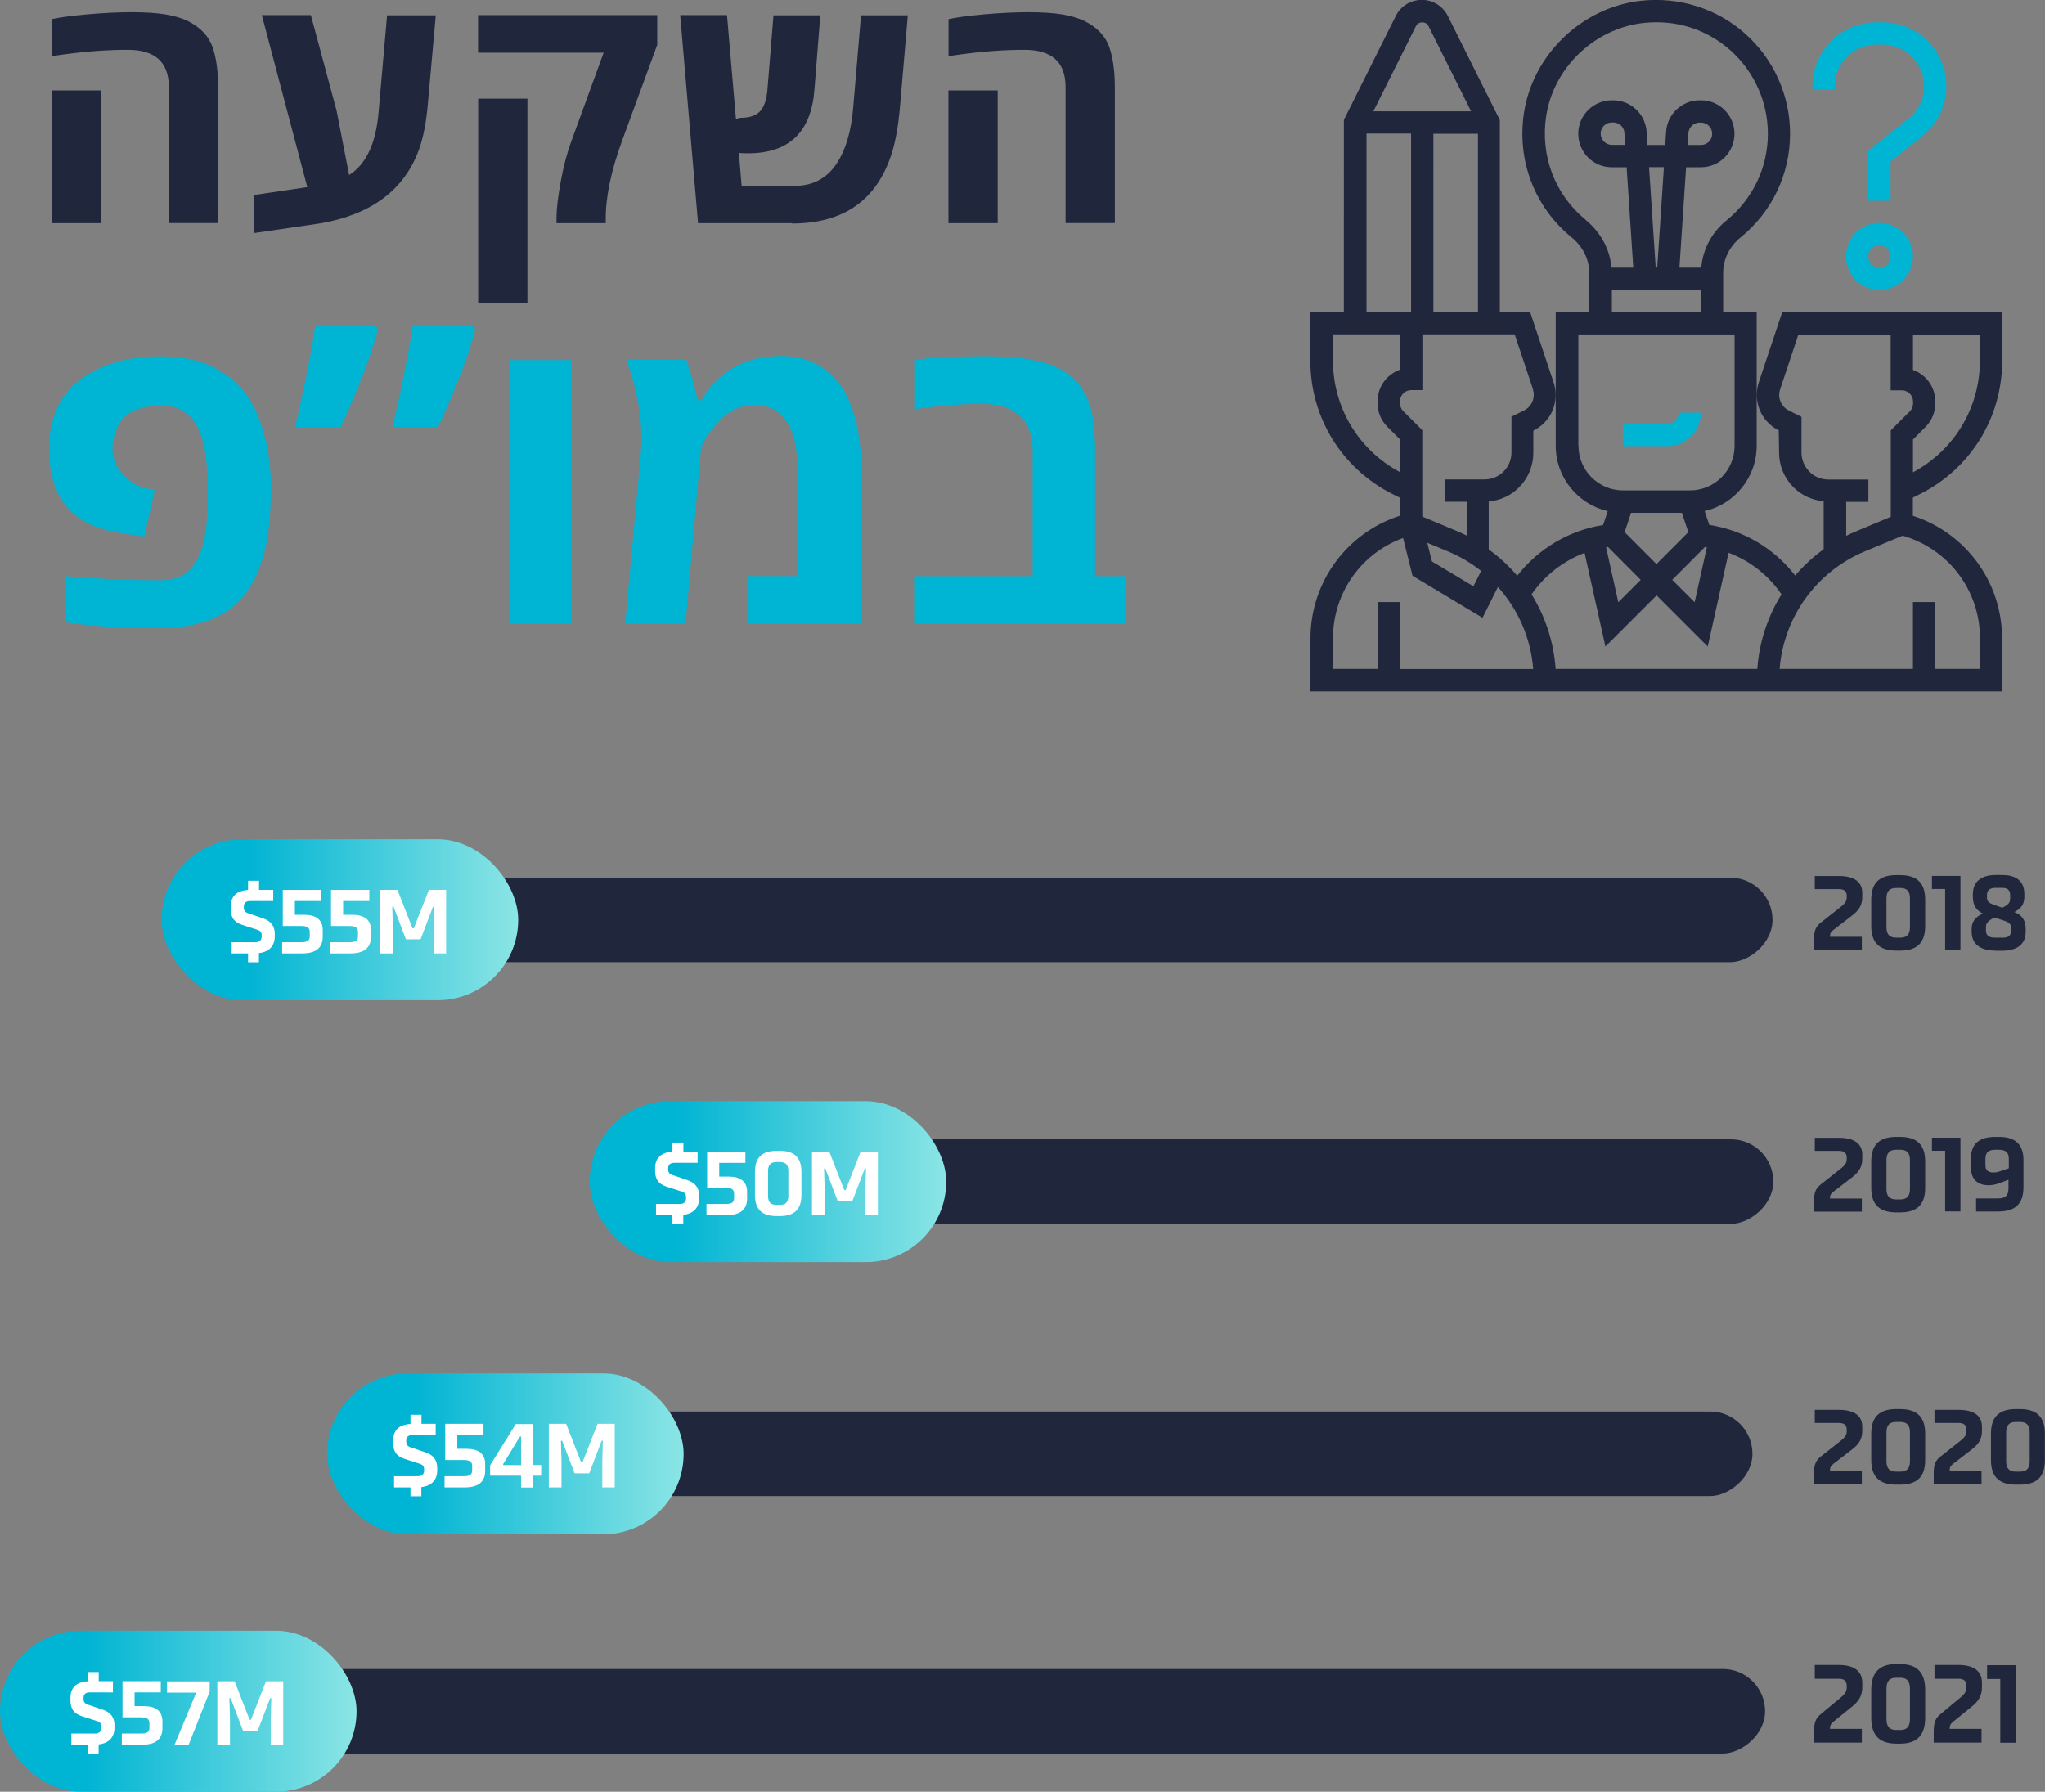 <svg xmlns="http://www.w3.org/2000/svg" xmlns:xlink="http://www.w3.org/1999/xlink" id="Layer_2" viewBox="0 0 184.33 161.52"><rect x="0" y="0" width="184.33" height="161.52" fill="#808080" stroke="none"/><defs><style>.cls-1{fill:url(#linear-gradient);}.cls-2{fill:#00b4d3;}.cls-3{fill:#fff;}.cls-4{fill:#20263c;}.cls-5{fill:url(#linear-gradient-3);}.cls-6{fill:url(#linear-gradient-4);}.cls-7{fill:url(#linear-gradient-2);}</style><linearGradient id="linear-gradient" x1="37.81" y1="118.75" x2="62.23" y2="118.75" gradientTransform="translate(-23.24 201.67) scale(1 -1)" gradientUnits="userSpaceOnUse"><stop offset="0" stop-color="#8be5e5"></stop><stop offset="1" stop-color="#00b4d3"></stop></linearGradient><linearGradient id="linear-gradient-2" x1="56.49" y1="110.13" x2="80.91" y2="110.13" gradientTransform="translate(-3.34 216.65) scale(1 -1)" xlink:href="#linear-gradient"></linearGradient><linearGradient id="linear-gradient-3" x1="115.1" y1="81.24" x2="139.51" y2="81.24" gradientTransform="translate(-85.61 212.29) scale(1 -1)" xlink:href="#linear-gradient"></linearGradient><linearGradient id="linear-gradient-4" x1="173.46" y1="43.31" x2="197.88" y2="43.31" gradientTransform="translate(-173.46 197.58) scale(1 -1)" xlink:href="#linear-gradient"></linearGradient></defs><g id="Environmental"><g><g><g><path class="cls-4" d="M173.04,44.55c4.58-2.29,7.43-6.89,7.43-12.02v-4.38h-19.83l-2.11,6.32c-.12,.37-.18,.75-.18,1.13,0,1.37,.76,2.59,1.98,3.2l.03,1.99c0,1.19,.46,2.3,1.3,3.14,.74,.74,1.7,1.16,2.72,1.26v4.32c-.95,.69-1.81,1.48-2.57,2.37-1.91-2.46-4.65-4.08-7.74-4.56l-.42-1.25c2.68-.61,4.69-3.01,4.69-5.88v-12.05h-3.02v-3.55c0-1.21,.57-2.37,1.55-3.17,2.85-2.3,4.48-5.72,4.48-9.37,0-3.43-1.47-6.71-4.02-8.99-2.55-2.29-5.99-3.37-9.43-2.99-5.29,.59-9.72,4.83-10.53,10.08-.66,4.3,.94,8.51,4.28,11.24,1.02,.83,1.6,2,1.6,3.21v3.55h-3.02v12.05c0,2.86,2.01,5.26,4.69,5.88l-.42,1.25c-3.06,.48-5.84,2.13-7.74,4.57-.75-.88-1.61-1.68-2.57-2.37v-4.32c1.03-.1,1.98-.52,2.72-1.26,.84-.84,1.3-1.95,1.3-3.14v-1.98l.03-.02c1.22-.61,1.98-1.84,1.98-3.2,0-.39-.06-.77-.18-1.13l-2.11-6.32h-2.74V10.82l-4.68-9.37c-.45-.9-1.35-1.46-2.35-1.46s-1.91,.56-2.35,1.45l-4.68,9.37V28.15h-3.02v4.38c0,5.12,2.85,9.73,7.43,12.02l.62,.31v1.64c-4.77,1.54-8.04,5.98-8.04,11.05v4.78h62.34v-4.78c0-5.08-3.27-9.51-8.04-11.05v-1.64l.62-.31Zm5.42-12.02c0,4.24-2.31,8.06-6.03,10.05v-2.96l1.13-1.13c.57-.57,.88-1.33,.88-2.13v-.17c0-1.31-.84-2.43-2.01-2.84v-3.19h6.03v2.37Zm-12.06,12.71h2.01v-2.01h-3.61c-.65,0-1.26-.25-1.71-.71-.45-.45-.71-1.08-.71-1.72v-3.22l-1.14-.57c-.54-.27-.87-.81-.87-1.4,0-.17,.03-.34,.08-.5l1.65-4.95h8.32v5.03h1.01c.55,0,1.01,.45,1.01,1.01v.17c0,.27-.1,.52-.29,.71l-1.72,1.72v7.79l-3.09,1.29c-.32,.13-.63,.27-.93,.43v-3.05Zm-17.09,5.61l-2.87-2.88,.58-1.74h4.58l.58,1.74-2.87,2.88Zm-4.37-1.54l2.95,2.96-2.02,2.02-1.1-4.95c.06,0,.11-.02,.17-.03Zm8.74,0c.06,0,.11,.02,.17,.03l-1.1,4.95-2.02-2.02,2.95-2.96Zm-10.74-29.48c-2.79-2.28-4.12-5.79-3.57-9.38,.67-4.36,4.36-7.89,8.77-8.38,2.91-.32,5.7,.56,7.86,2.49,2.13,1.91,3.35,4.64,3.35,7.5,0,3.04-1.36,5.89-3.73,7.81-1.33,1.08-2.14,2.61-2.27,4.26h-1.97l.6-9.05h1.34c1.66,0,3.02-1.35,3.02-3.02s-1.35-3.02-3.02-3.02h-.13c-1.58,0-2.9,1.24-3.01,2.82l-.08,1.21h-1.6l-.08-1.21c-.11-1.58-1.43-2.82-3.01-2.82h-.13c-1.66,0-3.02,1.35-3.02,3.02s1.35,3.02,3.02,3.02h1.34l.6,9.05h-1.97c-.13-1.64-.96-3.18-2.31-4.29h0Zm6.3,4.29l-.6-9.05h1.34l-.6,9.05h-.13Zm2.88-11.06l.07-1.07c.04-.53,.48-.94,1-.94h.13c.55,0,1.01,.45,1.01,1.01s-.45,1.01-1.01,1.01h-1.2Zm-5.63,0h-1.2c-.55,0-1.01-.45-1.01-1.01s.45-1.01,1.01-1.01h.13c.53,0,.97,.41,1,.94l.07,1.07Zm-1.2,13.07h8.04v2.01h-8.04v-2.01Zm-3.02,14.06v-10.04h14.08v10.04c0,2.22-1.8,4.02-4.02,4.02h-6.03c-2.22,0-4.02-1.8-4.02-4.02h0Zm-8.77,11.28l-.69,1.38-3.74-2.24-.42-1.68,1.87,.78c1.09,.45,2.09,1.05,2.99,1.76Zm4.67-16.38c.05,.16,.08,.33,.08,.5,0,.6-.33,1.14-.87,1.41l-1.14,.57v3.22c0,.65-.25,1.26-.71,1.72-.46,.46-1.07,.71-1.71,.71h-3.61v2.01h2.01v3.06c-.3-.15-.61-.29-.93-.43l-3.09-1.29v-7.79l-1.72-1.72c-.19-.19-.29-.44-.29-.71v-.17c0-.55,.45-1.01,1.01-1.01h1.01v-5.03h8.32l1.65,4.95Zm-8.97-6.96V12.06h4.02V28.15h-4.02Zm-1.56-25.8c.21-.42,.9-.42,1.11,0l3.85,7.7h-8.81l3.85-7.7Zm-4.47,9.71h4.02V28.15h-4.02V12.06Zm-3.02,20.47v-2.37h6.03v3.19c-1.17,.42-2.01,1.53-2.01,2.84v.17c0,.81,.31,1.56,.88,2.13l1.13,1.13v2.96c-3.72-1.99-6.03-5.81-6.03-10.05Zm6.03,27.79v-6.03h-2.01v6.03h-4.02v-2.77c0-4.08,2.55-7.66,6.32-9.03l.85,3.4,6.31,3.79,1.39-2.78c1.82,2.02,2.96,4.6,3.18,7.4h-12.02Zm14.04,0c-.17-2.43-.93-4.73-2.17-6.72,1.18-1.71,2.86-3.01,4.78-3.74l1.88,8.44,4.61-4.61,4.61,4.61,1.88-8.45c1.92,.72,3.58,2.01,4.77,3.75-1.24,1.99-2.01,4.29-2.18,6.72h-18.17Zm38.24-2.77v2.77h-4.02v-6.03h-2.01v6.03h-12.02c.37-4.68,3.31-8.77,7.69-10.6l3.4-1.41c4.12,1.18,6.97,4.93,6.97,9.24Z"></path><path class="cls-2" d="M153.32,37.2h-2.01c0,.55-.45,1.01-1.01,1.01h-4.02v2.01h4.02c1.66,0,3.02-1.35,3.02-3.02Z"></path><path class="cls-2" d="M166.39,23.12c0,1.66,1.35,3.02,3.02,3.02s3.02-1.35,3.02-3.02-1.35-3.02-3.02-3.02-3.02,1.35-3.02,3.02Zm4.02,0c0,.55-.45,1.01-1.01,1.01s-1.01-.45-1.01-1.01,.45-1.01,1.01-1.01,1.01,.45,1.01,1.01Z"></path><path class="cls-2" d="M165.38,7.77c0-2.07,1.68-3.75,3.75-3.75h.55c2.07,0,3.75,1.68,3.75,3.75,0,1.15-.51,2.21-1.41,2.93l-3.62,2.9v4.5h2.01v-3.54l2.87-2.29c1.37-1.1,2.16-2.74,2.16-4.5,0-3.18-2.58-5.76-5.76-5.76h-.55c-3.18,0-5.76,2.58-5.76,5.76v.27h2.01v-.27Z"></path></g><g><path class="cls-2" d="M14.44,32.12c3.47,0,6.07,1.16,7.79,3.49,.64,.87,1.16,2.05,1.57,3.53s.62,3.08,.62,4.77-.09,3.13-.28,4.31c-.34,2.22-.99,3.94-1.93,5.18-.94,1.21-2.07,2.05-3.37,2.51-1.28,.47-2.72,.7-4.34,.7-3.17,0-5.74-.13-7.71-.39l-.96-.13v-4.17c2.83,.26,5.7,.39,8.61,.39,1.98,0,3.25-1.01,3.8-3.04,.26-.94,.4-1.84,.42-2.71,.02-.87,.04-1.62,.04-2.25s0-1.17-.02-1.58c-.14-4.11-1.48-6.16-4.04-6.16-2.16,0-3.52,.64-4.06,1.93-.29,.7-.44,1.33-.44,1.89s.12,1.08,.36,1.57c.24,.49,.62,.93,1.13,1.33s1.06,.64,1.62,.75l.7,.13-.94,4.19-.98-.13c-1.71-.22-3-.53-3.87-.94-2.5-1.14-3.74-3.43-3.74-6.87s1.51-5.85,4.54-7.22c1.6-.72,3.42-1.08,5.48-1.08Z"></path><path class="cls-2" d="M33.79,29.28l.27,.41c-.62,2.4-1.74,5.34-3.36,8.83h-4.11c.84-3.55,1.45-6.63,1.84-9.24h5.36Zm8.76,0l.29,.41c-.62,2.4-1.74,5.34-3.36,8.83h-4.1c.83-3.55,1.44-6.63,1.83-9.24h5.34Z"></path><path class="cls-2" d="M51.51,56.25h-5.62v-23.79h5.62v23.79Z"></path><path class="cls-2" d="M57.81,39.46c0-2.2-.45-4.54-1.35-7.03h5.38c.18,.48,.37,1.04,.55,1.68l.5,1.97h.35c.17-.38,.48-.82,.91-1.32,.44-.5,.9-.93,1.39-1.28,.49-.35,1.16-.67,2.02-.96,.85-.29,1.81-.43,2.88-.43s2.03,.2,2.9,.61c2.87,1.34,4.31,4.7,4.31,10.08v13.45h-10.18v-4.3h4.46v-8.52c0-2.19-.21-3.73-.61-4.63-.19-.41-.42-.79-.71-1.14-.57-.74-1.45-1.11-2.63-1.11s-2.18,.42-2.98,1.26c-.8,.84-1.34,1.56-1.62,2.17l-.19,.41-1.4,15.87h-5.44l1.39-15.11c.05-.57,.07-1.12,.07-1.68Z"></path><path class="cls-2" d="M89.12,32.12c4,0,6.64,.77,7.93,2.3,.69,.82,1.14,1.74,1.35,2.74,.21,1.01,.31,2.19,.31,3.55v11.23h2.73v4.3h-19.04v-4.3h10.68v-11.27c0-2.84-1.56-4.26-4.68-4.26-1.59,0-3.28,.12-5.09,.36l-.9,.12v-4.45c1.81-.22,4.05-.33,6.71-.33Z"></path></g><g><path class="cls-4" d="M7.91,1.29c1.46-.13,2.79-.19,3.99-.19s2.21,.07,3.03,.2c.81,.14,1.5,.34,2.05,.62,1.09,.56,1.81,1.32,2.16,2.27,.34,.95,.52,2.18,.52,3.68v12.24h-4.44V7.85c0-2.24-1.23-3.36-3.7-3.36-1.81,0-3.74,.14-5.8,.42l-1.05,.15V1.72c.71-.15,1.79-.3,3.24-.43Zm1.19,18.83H4.66V8.15h4.44v11.97Z"></path><path class="cls-4" d="M30.31,9.83l1.16,5.95c1.52-.96,2.41-2.83,2.65-5.61l.77-8.79h4.39l-.73,8.15c-.16,1.75-.46,3.18-.92,4.31-1.39,3.43-4.31,5.53-8.77,6.3l-5.95,.87v-3.43l4.79-.71L23.6,1.36h4.42l2.28,8.47Z"></path><path class="cls-4" d="M54.6,19.63v.49h-4.44v-.49c0-.79,.13-1.87,.38-3.25s.57-2.58,.94-3.6l2.93-8.03h-11.32V1.36h16.15v2.68l-3.14,8.57c-1,2.73-1.5,5.08-1.5,7.03Zm-7.06,7.67h-4.44V8.89h4.44V27.3Z"></path><path class="cls-4" d="M71.39,20.12h-8.47l-1.61-18.76h4.22l.81,9.41c.12-.1,.26-.15,.44-.15,.77,0,1.34-.19,1.71-.57s.6-1.02,.68-1.91l.55-6.76h4.22l-.53,6.72c-.3,3.81-2.29,5.72-5.98,5.72-.2,0-.48,0-.83-.03l.25,2.97h4.74c1.62,0,2.86-.63,3.74-1.89s1.4-3,1.58-5.21l.7-8.28h4.22l-.7,8.16c-.15,1.77-.4,3.18-.74,4.25-1.33,4.24-4.33,6.36-9.01,6.36Z"></path><path class="cls-4" d="M88.74,1.29c1.46-.13,2.79-.19,3.99-.19s2.21,.07,3.03,.2c.81,.14,1.5,.34,2.05,.62,1.09,.56,1.81,1.32,2.16,2.27,.34,.95,.52,2.18,.52,3.68v12.24h-4.44V7.85c0-2.24-1.23-3.36-3.7-3.36-1.81,0-3.74,.14-5.8,.42l-1.05,.15V1.72c.71-.15,1.79-.3,3.24-.43Zm1.19,18.83h-4.44V8.15h4.44v11.97Z"></path></g></g><g><path class="cls-4" d="M163.51,85.62v-.92c0-.84,.17-1.19,.67-1.57l1.71-1.35c.46-.36,.57-.58,.57-.88v-.15c0-.35-.18-.6-.7-.6h-2.18v-1.18h2.18c1.41,0,2.1,.56,2.1,1.52v.36c0,.66-.21,1.18-1.04,1.78l-1.57,1.21c-.24,.2-.3,.32-.3,.61h2.87v1.18h-4.3Z"></path><path class="cls-4" d="M170.92,85.7c-1.42,0-2.25-.63-2.25-2.2v-2.41c0-1.58,.83-2.2,2.25-2.2h.36c1.42,0,2.25,.63,2.25,2.2v2.41c0,1.58-.83,2.2-2.25,2.2h-.36Zm0-1.17h.36c.56,0,.88-.24,.88-.94v-2.6c0-.7-.32-.94-.88-.94h-.36c-.55,0-.88,.24-.88,.94v2.6c0,.7,.33,.94,.88,.94Z"></path><path class="cls-4" d="M176.71,78.97v6.64h-1.38v-5.47h-1.19v-1.18h2.56Z"></path><path class="cls-4" d="M179.88,85.7c-1.43,0-2.16-.63-2.16-1.7v-.26c0-.65,.33-1.06,1-1.39-.57-.28-.89-.71-.89-1.49v-.26c0-1.05,.67-1.72,2.06-1.72h.58c1.38,0,2,.65,2,1.72v.26c0,.68-.31,1.05-.9,1.36,.64,.27,1.02,.67,1.02,1.53v.26c0,1.07-.71,1.7-2.14,1.7h-.56Zm.58-1.16c.59,0,.81-.22,.81-.6v-.29c0-.39-.23-.52-.65-.66l-.83-.27c-.51,.23-.78,.47-.78,.83v.33c0,.41,.23,.65,.78,.65h.66Zm.03-2.71c.52-.26,.7-.44,.7-.82v-.31c0-.37-.15-.66-.69-.66h-.65c-.53,0-.75,.26-.75,.63v.27c0,.37,.29,.51,.63,.63l.77,.27Z"></path></g><rect class="cls-4" x="89.4" y="16.36" width="7.62" height="133.11" rx="3.81" ry="3.81" transform="translate(176.13 -10.28) rotate(90)"></rect><rect class="cls-1" x="14.57" y="75.67" width="32.14" height="14.51" rx="7.25" ry="7.25" transform="translate(61.28 165.84) rotate(-180)"></rect><g><path class="cls-3" d="M22.36,86.77v-.82h-1.48v-1.01h2.15c.39,0,.56-.23,.56-.5v-.12c0-.29-.14-.42-.42-.51l-1.31-.42c-.79-.25-1.06-.71-1.06-1.45v-.23c0-.87,.49-1.42,1.56-1.48v-.83h.99v.82h1.28v1.01h-2.09c-.42,0-.56,.22-.56,.49v.11c0,.29,.14,.43,.44,.52l1.29,.44c.71,.24,1.06,.69,1.06,1.41v.21c0,.83-.48,1.41-1.43,1.51v.83h-.99Z"></path><path class="cls-3" d="M25.44,84.94h1.73c.56,0,.75-.16,.75-.54v-.38c0-.37-.2-.54-.75-.54h-1.68v-3.26h3.45v1.01h-2.36v1.24h.82c1.05,0,1.69,.41,1.69,1.37v.61c0,1.06-.69,1.5-1.86,1.5h-1.8v-1.01Z"></path><path class="cls-3" d="M29.79,84.94h1.73c.56,0,.75-.16,.75-.54v-.38c0-.37-.2-.54-.75-.54h-1.68v-3.26h3.45v1.01h-2.36v1.24h.82c1.05,0,1.69,.41,1.69,1.37v.61c0,1.06-.7,1.5-1.86,1.5h-1.8v-1.01Z"></path><path class="cls-3" d="M39.09,85.95v-2.44l.05-1.77h-.11l-1.12,2.94h-1.32l-1.12-2.94h-.11l.05,1.77v2.44h-1.14v-5.73h1.56l1.35,3.47h.12l1.36-3.47h1.55v5.73h-1.13Z"></path></g><g><path class="cls-4" d="M163.51,109.22v-.92c0-.84,.17-1.19,.67-1.57l1.71-1.35c.46-.36,.57-.58,.57-.88v-.15c0-.35-.18-.6-.7-.6h-2.18v-1.18h2.18c1.41,0,2.1,.56,2.1,1.52v.36c0,.66-.21,1.18-1.04,1.78l-1.57,1.21c-.24,.2-.3,.32-.3,.61h2.87v1.18h-4.3Z"></path><path class="cls-4" d="M170.92,109.3c-1.42,0-2.25-.63-2.25-2.2v-2.41c0-1.58,.83-2.2,2.25-2.2h.36c1.42,0,2.25,.63,2.25,2.2v2.41c0,1.58-.83,2.2-2.25,2.2h-.36Zm0-1.17h.36c.56,0,.88-.24,.88-.94v-2.6c0-.7-.32-.94-.88-.94h-.36c-.55,0-.88,.24-.88,.94v2.6c0,.7,.33,.94,.88,.94Z"></path><path class="cls-4" d="M176.71,102.57v6.64h-1.38v-5.47h-1.19v-1.18h2.56Z"></path><path class="cls-4" d="M178.12,109.22v-1.18h1.99c.65,0,.93-.24,.93-.94v-.75l-.51,.2c-.4,.16-.8,.3-1.27,.3h-.03c-.9,0-1.58-.48-1.58-1.62v-.71c0-1.45,.76-2.03,2.24-2.03h.33c1.31,0,2.17,.58,2.17,2.08v2.45c0,1.58-.8,2.2-2.3,2.2h-1.98Zm1.59-3.52c.23,0,.46-.06,.69-.15l.67-.23v-.82c0-.63-.28-.85-.94-.85h-.24c-.67,0-.93,.24-.93,.83v.58c0,.45,.27,.64,.7,.64h.04Z"></path></g><rect class="cls-4" x="104.69" y="55.18" width="7.62" height="102.67" rx="3.81" ry="3.81" transform="translate(215.02 -1.98) rotate(90)"></rect><rect class="cls-7" x="53.15" y="99.26" width="32.14" height="14.51" rx="7.25" ry="7.25" transform="translate(138.44 213.04) rotate(-180)"></rect><g><path class="cls-3" d="M60.61,110.37v-.82h-1.48v-1.01h2.15c.39,0,.56-.23,.56-.5v-.12c0-.29-.14-.42-.42-.51l-1.31-.42c-.79-.25-1.06-.71-1.06-1.45v-.23c0-.87,.49-1.42,1.56-1.48v-.83h.99v.82h1.28v1.01h-2.09c-.42,0-.56,.22-.56,.49v.11c0,.29,.14,.43,.44,.52l1.29,.44c.71,.24,1.06,.69,1.06,1.41v.21c0,.83-.48,1.41-1.43,1.51v.83h-.99Z"></path><path class="cls-3" d="M63.69,108.54h1.73c.56,0,.75-.16,.75-.54v-.38c0-.37-.2-.54-.75-.54h-1.68v-3.26h3.45v1.01h-2.36v1.24h.82c1.05,0,1.69,.41,1.69,1.37v.61c0,1.06-.7,1.5-1.86,1.5h-1.8v-1.01Z"></path><path class="cls-3" d="M69.99,109.63c-1.23,0-1.94-.54-1.94-1.9v-2.08c0-1.36,.71-1.9,1.94-1.9h.31c1.23,0,1.94,.54,1.94,1.9v2.08c0,1.36-.71,1.9-1.94,1.9h-.31Zm0-1.01h.31c.48,0,.76-.2,.76-.81v-2.24c0-.6-.28-.81-.76-.81h-.31c-.47,0-.76,.21-.76,.81v2.24c0,.61,.29,.81,.76,.81Z"></path><path class="cls-3" d="M78.01,109.55v-2.44l.05-1.77h-.11l-1.12,2.94h-1.32l-1.12-2.94h-.11l.05,1.77v2.44h-1.14v-5.73h1.56l1.35,3.47h.12l1.36-3.47h1.55v5.73h-1.13Z"></path></g><g><path class="cls-4" d="M163.51,133.75v-.92c0-.84,.17-1.19,.67-1.57l1.71-1.35c.46-.36,.57-.58,.57-.88v-.15c0-.35-.18-.6-.7-.6h-2.18v-1.18h2.18c1.41,0,2.1,.56,2.1,1.52v.36c0,.66-.21,1.18-1.04,1.78l-1.57,1.21c-.24,.2-.3,.32-.3,.61h2.87v1.18h-4.3Z"></path><path class="cls-4" d="M170.92,133.84c-1.42,0-2.25-.63-2.25-2.2v-2.41c0-1.58,.83-2.2,2.25-2.2h.36c1.42,0,2.25,.63,2.25,2.2v2.41c0,1.58-.83,2.2-2.25,2.2h-.36Zm0-1.17h.36c.56,0,.88-.24,.88-.94v-2.6c0-.7-.32-.94-.88-.94h-.36c-.55,0-.88,.24-.88,.94v2.6c0,.7,.33,.94,.88,.94Z"></path><path class="cls-4" d="M174.3,133.75v-.92c0-.84,.17-1.19,.67-1.57l1.71-1.35c.46-.36,.57-.58,.57-.88v-.15c0-.35-.18-.6-.7-.6h-2.18v-1.18h2.18c1.41,0,2.1,.56,2.1,1.52v.36c0,.66-.21,1.18-1.04,1.78l-1.57,1.21c-.24,.2-.3,.32-.3,.61h2.87v1.18h-4.3Z"></path><path class="cls-4" d="M181.71,133.84c-1.42,0-2.25-.63-2.25-2.2v-2.41c0-1.58,.83-2.2,2.25-2.2h.36c1.42,0,2.25,.63,2.25,2.2v2.41c0,1.58-.83,2.2-2.25,2.2h-.36Zm0-1.17h.36c.56,0,.88-.24,.88-.94v-2.6c0-.7-.32-.94-.88-.94h-.36c-.55,0-.88,.24-.88,.94v2.6c0,.7,.33,.94,.88,.94Z"></path></g><rect class="cls-4" x="94.09" y="71" width="7.62" height="120.12" rx="3.81" ry="3.81" transform="translate(228.96 33.16) rotate(90)"></rect><rect class="cls-5" x="29.49" y="123.8" width="32.14" height="14.51" rx="7.25" ry="7.25" transform="translate(91.11 262.12) rotate(180)"></rect><g><path class="cls-3" d="M37,134.91v-.82h-1.48v-1.01h2.15c.39,0,.56-.23,.56-.5v-.12c0-.29-.14-.42-.42-.51l-1.31-.42c-.79-.25-1.06-.71-1.06-1.45v-.23c0-.87,.49-1.42,1.56-1.48v-.83h.99v.82h1.28v1.01h-2.09c-.42,0-.56,.22-.56,.49v.11c0,.29,.14,.43,.44,.52l1.29,.44c.71,.24,1.06,.69,1.06,1.41v.21c0,.83-.48,1.41-1.43,1.51v.83h-.99Z"></path><path class="cls-3" d="M40.08,133.08h1.73c.56,0,.75-.16,.75-.54v-.38c0-.37-.2-.54-.75-.54h-1.68v-3.26h3.45v1.01h-2.36v1.24h.82c1.05,0,1.69,.41,1.69,1.37v.61c0,1.06-.69,1.5-1.86,1.5h-1.8v-1.01Z"></path><path class="cls-3" d="M48.04,128.37v3.7h.74v.96h-.74v1.07h-1.07v-1.07h-2.79v-.94l2.31-3.71h1.55Zm-2.67,3.71h1.6v-2.57h-.11l-1.5,2.46v.11Z"></path><path class="cls-3" d="M54.29,134.09v-2.44l.05-1.77h-.11l-1.12,2.94h-1.32l-1.12-2.94h-.11l.05,1.77v2.44h-1.14v-5.73h1.56l1.35,3.47h.12l1.36-3.47h1.55v5.73h-1.13Z"></path></g><g><path class="cls-4" d="M163.51,157.1v-.97c0-.89,.17-1.25,.67-1.65l1.71-1.42c.46-.38,.57-.61,.57-.93v-.16c0-.37-.18-.63-.7-.63h-2.18v-1.24h2.18c1.41,0,2.1,.59,2.1,1.6v.38c0,.69-.21,1.24-1.04,1.87l-1.57,1.27c-.24,.21-.3,.34-.3,.64h2.87v1.24h-4.3Z"></path><path class="cls-4" d="M170.92,157.19c-1.42,0-2.25-.66-2.25-2.32v-2.53c0-1.66,.83-2.32,2.25-2.32h.36c1.42,0,2.25,.66,2.25,2.32v2.53c0,1.66-.83,2.32-2.25,2.32h-.36Zm0-1.23h.36c.56,0,.88-.25,.88-.99v-2.73c0-.74-.32-.99-.88-.99h-.36c-.55,0-.88,.25-.88,.99v2.73c0,.74,.33,.99,.88,.99Z"></path><path class="cls-4" d="M174.3,157.1v-.97c0-.89,.17-1.25,.67-1.65l1.71-1.42c.46-.38,.57-.61,.57-.93v-.16c0-.37-.18-.63-.7-.63h-2.18v-1.24h2.18c1.41,0,2.1,.59,2.1,1.6v.38c0,.69-.21,1.24-1.04,1.87l-1.57,1.27c-.24,.21-.3,.34-.3,.64h2.87v1.24h-4.3Z"></path><path class="cls-4" d="M181.68,150.12v6.99h-1.38v-5.75h-1.19v-1.24h2.56Z"></path></g><rect class="cls-4" x="85.3" y="84.27" width="7.62" height="139.98" rx="3.81" ry="3.81" transform="translate(243.37 65.16) rotate(90)"></rect><rect class="cls-6" x="0" y="147.01" width="32.14" height="14.51" rx="7.25" ry="7.25" transform="translate(32.14 308.53) rotate(-180)"></rect><g><path class="cls-3" d="M7.91,158.11v-.82h-1.48v-1.01h2.15c.39,0,.56-.23,.56-.5v-.12c0-.29-.14-.42-.42-.51l-1.31-.42c-.79-.25-1.06-.71-1.06-1.45v-.23c0-.87,.49-1.42,1.56-1.48v-.83h.99v.82h1.28v1.01h-2.09c-.42,0-.56,.22-.56,.49v.11c0,.29,.14,.43,.44,.52l1.29,.44c.71,.24,1.06,.69,1.06,1.41v.21c0,.83-.48,1.41-1.43,1.51v.83h-.99Z"></path><path class="cls-3" d="M10.99,156.28h1.73c.56,0,.75-.16,.75-.54v-.38c0-.37-.2-.54-.75-.54h-1.68v-3.26h3.45v1.01h-2.36v1.24h.82c1.05,0,1.69,.41,1.69,1.37v.61c0,1.06-.69,1.5-1.86,1.5h-1.8v-1.01Z"></path><path class="cls-3" d="M18.9,152.5l-1.9,4.8h-1.27l1.91-4.6v-.11h-2.59v-1.01h3.85v.92Z"></path><path class="cls-3" d="M24.41,157.3v-2.44l.05-1.77h-.11l-1.12,2.94h-1.32l-1.12-2.94h-.11l.05,1.77v2.44h-1.14v-5.73h1.56l1.35,3.47h.12l1.36-3.47h1.55v5.73h-1.13Z"></path></g></g></g></svg>